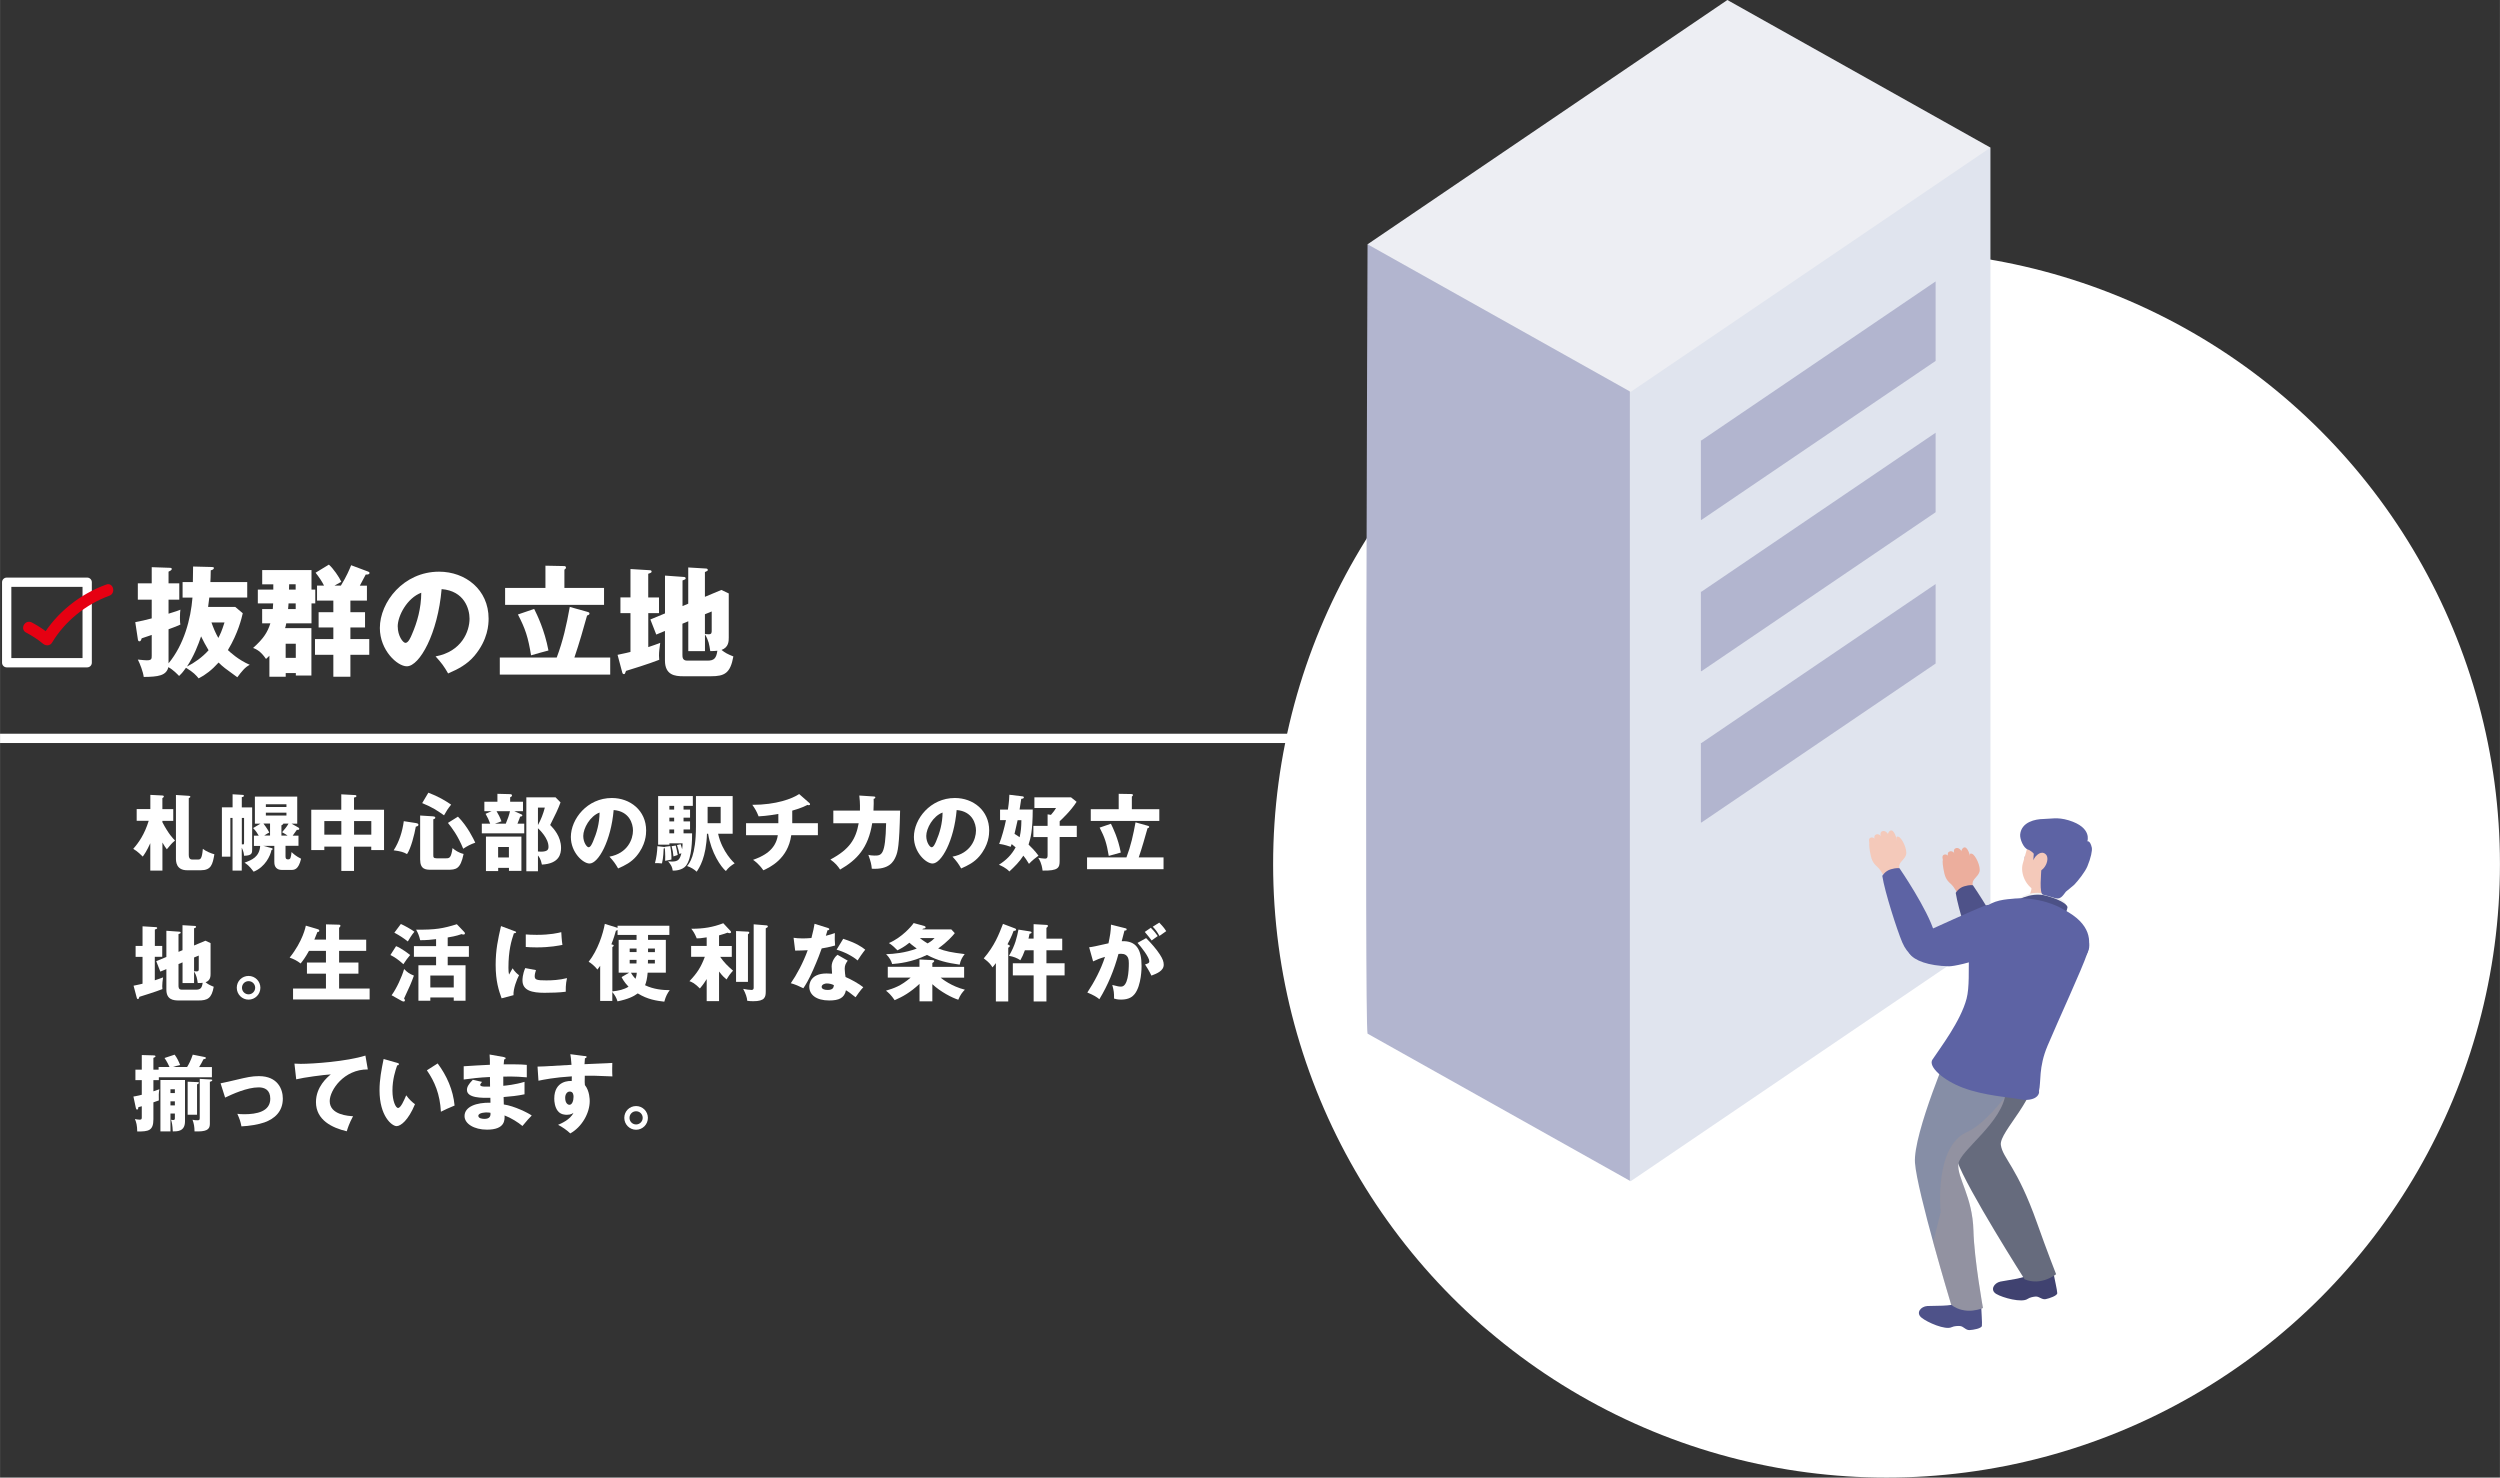 <?xml version="1.0" encoding="UTF-8"?><svg xmlns="http://www.w3.org/2000/svg" width="189.78mm" height="112.17mm" xmlns:xlink="http://www.w3.org/1999/xlink" viewBox="0 0 537.95 317.97"><rect x="0" y="0" width="537.95" height="317.97" fill="#333333" stroke="none"/><defs><clipPath id="d"><path d="M430.62,224.34s1.51,4.08,.98,10.62c-.53,6.54-9.84,12.55-10.19,15.48-.35,2.93,3.05,7.02,3.24,14.36,.16,6.23,2.05,16.67,2.05,16.67,0,0-3.74,1.68-6.83-.7,0,0-7.35-24.31-7.8-30.55-.45-6.24,7.88-25.59,7.88-25.59l10.67-.28Z" fill="none"/></clipPath></defs><g isolation="isolate"><g id="b"><g id="c"><g><g><path d="M34.92,187.34h-2.59v-5.89c-.76,1.69-1.3,2.43-1.62,2.88-.32-.31-1.1-1.12-2.05-1.67,1.19-1.35,2.43-3.12,3.33-6.03h-2.59v-2.52h2.94v-3.06l2.59,.13c.13,0,.31,.04,.31,.22,0,.13-.07,.2-.31,.34v2.38h2.34v2.52h-2.34v.29c1.35,2.59,2.34,3.56,2.72,3.94-.72,.61-.92,.86-1.76,1.89-.27-.34-.54-.72-.95-1.46v6.05Zm5.69-16.1c.14,.02,.34,.07,.34,.2s-.04,.14-.34,.32v12.21c0,.99,.54,.99,.81,.99h1.12c.54,0,.9,0,1.1-2.3,.7,.56,1.85,1.01,2.48,1.17-.38,2.23-.7,3.44-2.94,3.44h-2.9c-2.43,0-2.43-1.93-2.43-2.59v-13.61l2.75,.18Z" fill="#fff"/><path d="M49.56,176v8.35h-1.82v-10.62h2.3v-2.81l2.21,.13c.09,0,.22,.04,.22,.2,0,.22-.27,.25-.45,.29v2.2h2.23v9.04c0,.76,0,1.35-1.75,1.37-.02-.43-.09-.92-.49-1.75v4.95h-1.98v-11.34h-.49Zm2.47,0v5.69c.25,.02,.36,.04,.43-.05,.05-.07,.05-.23,.05-.52v-5.11h-.49Zm12.19,3.8v2.21h-2.79v2.25c0,.36,.04,.67,.56,.67s.59-.34,.74-1.58c.31,.31,.97,.92,2.05,1.44-.56,2.38-1.46,2.41-2.16,2.41h-1.94c-1.66,0-1.66-1.33-1.66-1.76v-3.42h-2.38l1.82,.49c.09,.02,.2,.05,.2,.2,0,.13-.14,.18-.25,.22-.25,1.19-1.31,3.62-3.84,4.65-.94-1.28-1.53-1.67-1.96-1.94,1.58-.59,3.19-1.22,3.37-3.6h-1.35v-2.21h1.04c-.36-.63-.59-.97-1.21-1.64l1.57-.94h-1.19v-5.83h9.11v5.83h-1.21l1.49,.85c.09,.05,.16,.13,.16,.25,0,.25-.22,.23-.52,.22-.31,.43-.36,.52-.9,1.26h1.24Zm-6.12,0v-2.58h-1.42c.13,.16,.85,1.12,1.26,1.93-.25,.13-.47,.22-1.1,.65h1.26Zm3.53-6.14v-.59h-4.43v.59h4.43Zm-4.43,1.21v.63h4.43v-.63h-4.43Zm4.66,4.93c-.11-.07-.54-.4-1.17-.72,.5-.58,.97-1.1,1.39-1.85h-1.13c-.02,.13-.04,.18-.4,.38v2.2h1.31Z" fill="#fff"/><path d="M76.18,187.42h-2.74v-5.24h-3.66v.74h-2.81v-8.68h6.46v-3.31l2.97,.16c.09,0,.29,.02,.29,.22s-.25,.27-.52,.31v2.63h6.46v8.68h-2.75v-.74h-3.71v5.24Zm-2.74-10.73h-3.66v2.92h3.66v-2.92Zm2.74,2.92h3.71v-2.92h-3.71v2.92Z" fill="#fff"/><path d="M89.54,177.12c.18,.04,.49,.09,.49,.36,0,.29-.36,.36-.56,.4-.32,1.78-1.04,4.63-1.89,5.91-.85-.47-1.42-.61-2.88-.81,1.19-1.84,1.87-4,2.18-6.27l2.66,.41Zm3.69-1.44c.14,.02,.43,.04,.43,.27,0,.22-.23,.29-.43,.36v7.6c0,.54,0,.79,.74,.79h1.91c.81,0,1.17,0,1.49-2.2,.52,.45,1.31,1.01,2.38,1.26-.68,3.31-1.64,3.4-3.46,3.4h-3.48c-1.12,0-2.41,0-2.41-2.2v-9.47l2.83,.18Zm-1.06-5.1c2.14,.81,3.56,1.66,4.9,2.57-.79,.99-.97,1.31-1.53,2.3-1.49-1.04-2.45-1.71-4.7-2.63l1.33-2.25Zm6.36,5.15c2.09,2.11,3.37,4.84,3.73,5.6-1.06,.38-1.71,.72-2.59,1.31-1.17-2.86-2.45-4.52-3.29-5.56l2.16-1.35Z" fill="#fff"/><path d="M112.53,172.53v2.03h-1.87l1.42,.63c.18,.07,.31,.14,.31,.27,0,.18-.2,.25-.47,.27-.13,.36-.23,.7-.58,1.51h1.46v2.09h-9.13v-2.09h1.8c-.32-.88-.47-1.17-.99-2.12l1.31-.56h-1.57v-2.03h2.81v-1.71l2.74,.07c.09,0,.4,.02,.4,.27,0,.23-.23,.34-.4,.41v.95h2.75Zm-.34,14.87h-2.68v-.65h-2.32v.7h-2.63v-7.42h7.63v7.36Zm-5.35-12.84c.43,.74,.65,1.12,1.06,2.18-.49,.18-1.06,.38-1.39,.5h2.32c.36-.85,.76-1.94,.9-2.68h-2.9Zm.34,7.71v2.25h2.32v-2.25h-2.32Zm13.43-9.6c-.47,1.3-1.15,2.74-2.23,4.86,.72,.74,2.34,2.45,2.34,4.92,0,1.28-.36,3.4-4.12,3.6-.23-1.24-.65-1.71-.85-1.96v3.4h-2.5v-15.92h6.28l1.08,1.1Zm-4.86,1.12v3.75c.63-1.1,1.15-2.45,1.48-3.75h-1.48Zm0,9.44c.16,.02,.34,.04,.63,.04,1.51,0,1.64-.52,1.64-1.06,0-1.87-2-3.73-2.27-3.98v5.01Z" fill="#fff"/><path d="M131.14,184.34c3.91-.72,5.06-3.75,5.06-5.62,0-1.46-.77-4.14-4.16-4.41-.56,6.59-3.28,11.51-5.19,11.51-1.4,0-4.02-2.38-4.02-5.71,0-3.87,3.53-8.39,8.82-8.39,3.94,0,7.38,2.68,7.38,6.99,0,.83-.07,3.13-2.12,5.56-1.1,1.28-2.38,1.94-3.91,2.61-.59-1.04-.99-1.58-1.87-2.54Zm-5.64-4.45c0,1.39,.77,2.43,1.15,2.43,.43,0,.77-.81,.97-1.28,.77-1.78,1.37-3.85,1.39-6.19-2.09,.77-3.51,3.42-3.51,5.04Z" fill="#fff"/><path d="M143.01,182.23l1.21-.16c.2,1.1,.29,2,.25,2.9-.25,.05-1.17,.22-1.35,.27,0-.23,.02-.5,.02-.92,0-.7-.05-1.31-.09-1.84-.04,.05-.14,.11-.25,.11,0,.14-.05,2.03-.36,3.21-.85-.07-1.03-.09-1.51-.07,.31-1.13,.49-2.45,.52-3.64l1.37,.16c.09,.02,.16,.02,.22,.07l-.02-.09Zm5.47-8.01v1.73h-1.4v.81h1.4v1.73h-1.4v.83h1.84c0,1.17,0,5.33-1.33,6.99-.79,.97-2.32,1.06-2.84,1.04-.11-.81-.31-1.17-.99-2,.23,.02,.47,.05,.79,.05,1.46,0,1.73-.52,2.07-1.78-.11,.04-.36,.11-.45,.14-.09-.58-.22-1.04-.5-1.91l.79-.18c.2,.65,.29,.92,.32,1.08,.09-.59,.09-1.03,.09-1.28h-2.83v.29h-2.43v-10.46h7.47v2.11h-2v.81h1.4Zm-3.42,0v-.81h-1.03v.81h1.03Zm-1.03,1.73v.81h1.03v-.81h-1.03Zm0,2.54v.83h1.03v-.83h-1.03Zm1.37,3.46c.11,.49,.36,1.51,.43,2.03-.14,.05-.79,.25-.92,.31-.07-.81-.18-1.42-.4-2.2l.88-.14Zm6.72-2.54c-.16,5.13-1.64,7.31-2.21,8.17-.45-.45-1.3-.97-2.07-1.22,.49-.56,1.91-2.18,1.91-8.5v-6.55h7.9v8.1h-3.13c.86,3.96,3.49,6.32,3.56,6.37-.85,.54-1.37,.95-1.89,1.66-1.03-.86-3.15-3.87-3.82-8.03h-.25Zm.14-5.78v3.51h2.81v-3.51h-2.81Z" fill="#fff"/><path d="M170.46,177.15h5.53v2.57h-5.73c-.72,5.17-4.68,6.95-6.01,7.56-.97-1.4-1.85-2-2.21-2.25,2.09-.74,4.86-2.03,5.33-5.31h-6.84v-2.57h6.95v-2c-.49,.09-2.41,.43-4.25,.52-.41-1.03-.68-1.53-1.35-2.48,5.17,0,8.59-1.33,10.08-2.32l2.2,1.93c.09,.07,.14,.14,.14,.27s-.11,.2-.27,.2c-.07,0-.18-.02-.27-.07-1.15,.63-2.86,1.12-3.29,1.24v2.72Z" fill="#fff"/><path d="M187.99,171.39c.23,.02,.36,.04,.36,.2,0,.22-.22,.27-.36,.32,.02,.56,.02,1.3-.04,2.52h5.73c-.16,7.65-.5,8.89-.94,9.9-.47,1.1-1.42,2.83-5.15,2.61-.07-.88-.22-1.53-.74-2.99,.34,.09,.68,.16,1.28,.16,1.57,0,2.39,0,2.54-6.97h-2.99c-.86,5.35-3.28,7.89-6.91,9.98-.47-.72-1.03-1.42-2.09-2.16,4.16-2.21,5.46-4.39,6.09-7.81h-5.46v-2.72h5.73c.04-1.66-.07-2.65-.14-3.24l3.1,.2Z" fill="#fff"/><path d="M204.95,184.34c3.91-.72,5.06-3.75,5.06-5.62,0-1.46-.77-4.14-4.16-4.41-.56,6.59-3.28,11.51-5.19,11.51-1.4,0-4.01-2.38-4.01-5.71,0-3.87,3.53-8.39,8.82-8.39,3.94,0,7.38,2.68,7.38,6.99,0,.83-.07,3.13-2.12,5.56-1.1,1.28-2.38,1.94-3.91,2.61-.59-1.04-.99-1.58-1.87-2.54Zm-5.64-4.45c0,1.39,.77,2.43,1.15,2.43,.43,0,.77-.81,.97-1.28,.77-1.78,1.37-3.85,1.39-6.19-2.09,.77-3.51,3.42-3.51,5.04Z" fill="#fff"/><path d="M215.19,176.5v-2.29h1.69c.27-1.76,.29-2.65,.31-3.19l2.81,.34c.2,.02,.31,.11,.31,.23,0,.22-.23,.27-.56,.31-.09,.56-.16,1.04-.36,2.3h2.83c-.02,4.61-.45,6.18-.9,7.54,.4,.38,1.37,1.33,2.14,2.39-.54,.38-1.35,1.01-2.05,1.76-.54-.92-.81-1.26-1.21-1.76-.81,1.3-1.87,2.34-3.01,3.4-.72-.79-1.84-1.28-2.25-1.44,1.62-1.03,2.7-2.12,3.6-3.75-.25-.22-.59-.5-.85-.7-.11,.29-.14,.38-.22,.58-1.44-.49-1.98-.56-2.47-.61,.59-1.53,1.12-3.46,1.46-5.13h-1.28Zm3.78,0c-.09,.41-.56,2.47-.67,2.94,.52,.32,.67,.41,1.1,.72,.29-1.31,.36-2.14,.38-3.66h-.81Zm9.04,1.21h3.69v2.41h-3.69v5.17c0,1.42-.27,2.12-3.67,2.05-.2-1.64-.7-2.39-.94-2.75,.2,.04,1.12,.18,1.48,.18,.4,0,.54-.2,.54-.7v-3.94h-3.06v-2.41h3.06v-2.48l.72,.11c.65-.77,.79-.95,1.1-1.48h-4.66v-2.3h7.87l1.21,.97c-1.24,1.98-3.4,3.96-3.64,4.18v1.01Z" fill="#fff"/><path d="M250.37,184.5v2.54h-16.46v-2.54h8.48c.94-2.48,1.46-4.83,1.95-7.54l2.65,.74c.11,.04,.29,.07,.29,.25,0,.14-.14,.23-.36,.29-.49,1.76-1.19,4.23-1.89,6.27h5.35Zm-9.65-13.68l2.77,.05c.09,0,.29,.02,.29,.22,0,.16-.13,.25-.23,.32v2.72h5.91v2.52h-14.75v-2.52h6.01v-3.31Zm-1.67,6.45c.41,.83,1.55,3.13,2.12,6.19-.65,.16-1.89,.52-2.59,.72-.45-2.72-.85-3.94-1.96-6.09l2.43-.83Z" fill="#fff"/><path d="M34.9,203.55v2.34h-1.6v5.06c.72-.23,1.21-.41,1.78-.63-.11,.81-.18,1.33-.18,1.91,0,.23,.02,.4,.04,.61-1.44,.58-4.41,1.49-4.95,1.66-.13,.38-.18,.49-.31,.49-.18,0-.23-.16-.27-.31l-.68-2.57c1.15-.23,1.57-.34,1.93-.43v-5.78h-1.49v-2.34h1.49v-4.23l2.92,.18c.13,0,.23,.07,.23,.2,0,.14-.13,.2-.5,.32v3.53h1.6Zm4.36,.94v-5.4l2.65,.16c.11,0,.27,.05,.27,.2s-.09,.18-.43,.32v3.69l2.45-1.03,1.1,.52v6.55c0,.56,0,1.48-1.08,1.87,.54,.43,.88,.61,1.76,.97-.45,2.52-1.33,2.95-3.33,2.95h-4.16c-1.19,0-2.7-.16-2.7-2.34v-4.41l-1.3,.54-.88-2.25,2.18-.9v-5.64l2.79,.2c.09,0,.29,.02,.29,.2,0,.16-.09,.18-.47,.32v3.82l.86-.36Zm-.86,2.97v4.61c0,.38,0,.9,.72,.9h2.99c1.01,0,1.33-.34,1.49-1.48-.38,.04-.59,.05-1.06,.05-.14-.97-.23-1.57-.79-2.5v2.5h-2.48v-4.45l-.86,.36Zm3.35-1.4v2.93c.22,.04,.4,.05,.56,.05,.45,0,.45-.25,.45-.58v-2.83l-1.01,.41Z" fill="#fff"/><path d="M56.02,212.55c0,1.42-1.15,2.56-2.54,2.56s-2.54-1.13-2.54-2.56,1.13-2.54,2.54-2.54,2.54,1.15,2.54,2.54Zm-3.96,0c0,.79,.63,1.42,1.42,1.42s1.42-.65,1.42-1.42-.61-1.42-1.42-1.42-1.42,.65-1.42,1.42Z" fill="#fff"/><path d="M70.14,202.2v-3.29l2.7,.07c.27,0,.41,.05,.41,.25,0,.07-.04,.14-.13,.25-.05,.07-.11,.13-.16,.18v2.54h5.83v2.41h-5.83v2.52h4.16v2.4h-4.16v3.19h6.57v2.36h-16.48v-2.36h7.08v-3.19h-4.09v-2.4h4.09v-2.52h-3.65c-.77,1.4-1.26,2.05-1.8,2.72-.74-.58-1.51-.97-2.36-1.26,2.86-3.58,3.44-6.68,3.48-6.88l2.5,.74c.2,.05,.4,.14,.4,.34,0,.29-.27,.27-.4,.27-.22,.59-.63,1.58-.67,1.66h2.5Z" fill="#fff"/><path d="M85.22,203.6c1.1,.41,2.75,1.69,3.03,1.91-.54,.63-1.01,1.26-1.46,1.98-1.04-.95-1.84-1.51-2.79-1.98l1.22-1.91Zm-.97,10.57c1.08-1.44,2.25-4.05,2.7-5.65,.67,.7,1.13,1.03,2.11,1.42-.68,1.85-.83,2.16-2.12,4.92,.07,.11,.18,.23,.18,.41s-.14,.25-.23,.25c-.13,0-.32-.05-.45-.13l-2.18-1.22Zm2-15.34c.67,.29,2.25,1.15,2.92,1.67-.56,.61-1.17,1.67-1.42,2.09-.94-.74-1.78-1.28-2.9-1.89l1.4-1.87Zm10.08,4.77h4.56v2.29h-4.56v1.82h3.84v7.63h-2.54v-.7h-5.04v.7h-2.56v-7.63h3.8v-1.82h-4.77v-2.29h4.77v-1.51c-.97,.13-2.14,.23-3.42,.23-.23-.97-.45-1.53-.88-2.27,4.18,.05,5.8-.25,8.77-1.17l1.58,1.66c.09,.09,.16,.2,.16,.31,0,.18-.14,.25-.32,.25-.13,0-.22-.02-.4-.09-1.17,.43-2.52,.65-2.99,.72v1.87Zm1.3,8.89v-2.56h-5.04v2.56h5.04Z" fill="#fff"/><path d="M110.57,200.31c.34,.13,.49,.18,.49,.31,0,.16-.36,.2-.49,.22-.54,1.6-1.17,3.65-1.17,7.44,0,.74,.04,.94,.13,1.44,.11-.2,.54-.99,.76-1.35,.52,.81,1.1,1.28,1.39,1.48-.45,.85-1.28,2.94-1.19,4.3l-2.56,.68c-.61-1.69-1.28-3.69-1.28-7.2,0-3.26,.5-5.49,1.15-8.35l2.77,1.04Zm4.75,8.46c-.11,.31-.27,.92-.27,1.28,0,.79,.43,.92,2.5,.92,1.21,0,2.79-.07,4.45-.49-.32,1.33-.27,2.68-.27,2.93-1.24,.18-3.28,.23-4.56,.23-2.68,0-4.75-.47-4.75-2.67,0-.23,0-1.26,.59-2.65l2.3,.43Zm-2.18-7.69c.54,.04,1.26,.09,2.34,.09,2.97,0,4.61-.41,5.29-.58,.02,.29,.09,1.87,.25,2.74-.74,.14-2.63,.54-5.55,.54-1.06,0-1.76-.05-2.34-.09v-2.7Z" fill="#fff"/><path d="M139.44,202.25h3.83v7.06h-3.91c-.11,1.35-.32,2.09-.56,2.7,1.82,.88,3.8,1.06,5.31,1.06-.47,.63-.85,1.28-1.17,2.48-1.64-.2-3.56-.45-5.71-1.78-.9,.67-2.14,1.26-4.36,1.71-.23-.76-.56-1.33-1.12-2.02v1.93h-2.61v-7.56c-.31,.43-.41,.58-.59,.81-.49-.65-1.42-1.46-1.89-1.67,1.98-2.52,3.08-5.98,3.48-8.16l2.38,.74c.14,.04,.29,.09,.36,.13v-.47h11.15v1.98h-4.59v1.06Zm-2.47-1.06h-4.09v-1.08c-.09,.07-.2,.13-.36,.18-.16,.56-.43,1.57-.97,2.92,.38,.09,.5,.11,.5,.27,0,.11-.11,.22-.29,.32v9.54c1.39-.16,2.45-.38,3.48-1.01-.92-.97-1.31-1.69-1.49-2.07l1.62-.95h-2.25v-7.06h3.85v-1.06Zm0,2.92h-1.48v.77h1.48v-.77Zm-.02,3.21c0-.32,.02-.59,.02-.77h-1.48v.77h1.46Zm-1.19,2c.31,.56,.76,1.08,.97,1.31,.22-.58,.27-.99,.29-1.31h-1.26Zm3.66-2h1.49v-.77h-1.48l-.02,.77Zm.02-2.43h1.48v-.77h-1.48v.77Z" fill="#fff"/><path d="M154.73,215.43h-2.67v-4.75c-.65,1.06-1.1,1.6-1.46,2.03-1.17-1.19-1.82-1.42-2.25-1.57,1.69-1.78,2.47-3.01,3.31-5.24h-2.95v-2.34h3.35v-1.85c-1.37,.2-1.51,.22-2.14,.22-.45-1.12-.81-1.6-1.17-2.07,2.65,0,4.61-.32,6.88-1.19l1.58,1.69c.05,.05,.09,.14,.09,.22,0,.16-.14,.23-.31,.23-.14,0-.27-.04-.45-.11-.41,.16-.72,.27-1.82,.58v2.29h2.74v2.34h-2.5c.9,1.28,1.62,1.96,2.77,2.97-.58,.63-.9,1.06-1.39,1.89-.43-.36-.83-.68-1.62-1.71v6.37Zm6.21-14.96c.16,0,.29,.13,.29,.22,0,.16-.18,.29-.29,.36v10.23h-2.56v-10.93l2.56,.13Zm4.05-1.33c.11,0,.23,.09,.23,.22,0,.14-.09,.22-.45,.41v13.52c0,1.24-.13,2.16-2.7,2.16-.52,0-.9-.04-1.28-.09-.05-.72-.36-1.62-.88-2.57,.68,.14,1.4,.23,1.76,.23,.2,0,.5,0,.5-.49v-13.63l2.81,.23Z" fill="#fff"/><path d="M170.76,201.8c.54,.07,1.04,.14,2,.14,.52,0,1.06-.04,1.84-.09,.41-1.55,.54-2.3,.67-3.06l2.83,.88c.25,.07,.34,.14,.34,.29,0,.22-.29,.22-.38,.22-.05,.13-.29,.95-.36,1.19,.88-.22,1.42-.4,1.94-.59-.05,.74-.02,1.96,.05,2.68-1.28,.36-2.29,.54-2.88,.63-.25,.74-.86,2.4-1.84,4.61-.95,2.16-1.62,3.24-2.11,3.96-.85-.43-1.82-.85-2.7-1.08,1.24-1.76,2.67-4.43,3.64-7.11-.41,.04-2.14,.09-2.7,.09l-.34-2.75Zm11.65,4.92c-.43,.61-.65,1.01-.65,1.76,0,.59,.13,1.44,.18,1.76,1.08,.45,2.88,1.44,3.82,2.2-.61,.63-1.42,1.8-1.66,2.16-1.37-1.08-1.53-1.19-2.07-1.51-.34,1.69-1.53,2.2-3.6,2.2-2.86,0-4.29-1.28-4.29-2.97,0-.34,.07-2.84,3.71-2.84,.5,0,.86,.04,1.19,.05-.02-.13-.09-1.42-.09-1.57,0-1.17,.86-2.23,1.26-2.5l2.2,1.26Zm-4.46,4.9c-.5,0-1.15,.25-1.15,.74,0,.43,.52,.67,1.28,.67,1.22,0,1.3-.59,1.35-1.04-.43-.22-.99-.36-1.48-.36Zm3.49-9.6c2.86,.94,3.92,1.69,4.74,2.34-.61,.74-1.33,1.82-1.64,2.32-1.06-.92-2.86-1.85-4.52-2.32l1.42-2.34Z" fill="#fff"/><path d="M200.63,215.47h-2.77v-3.75c-2.03,1.87-3.55,2.72-5.35,3.51-.76-1.12-1.33-1.62-1.87-2.05,1.73-.52,3.19-.99,5.31-2.81h-4.92v-2.32h6.82v-1.58l2.77,.13c.13,0,.4,.02,.4,.22,0,.14-.2,.29-.4,.41v.83h6.84v2.32h-5.06c.36,.29,2.34,1.87,5.22,2.59-.58,.59-.97,1.1-1.42,2.16-1.31-.41-3.82-1.69-5.58-3.35v3.69Zm-1.73-16.2c.07,.02,.27,.09,.27,.27,0,.22-.23,.25-.58,.31-.04,.05-.07,.09-.11,.14h6.21l.76,.81c-.45,.56-1.57,1.89-3.58,3.29,1.66,.63,2.74,.85,5.71,1.22-.54,.7-.88,1.28-1.08,2.27-2.75-.4-4.59-.81-7.04-2.09-3.26,1.6-6.18,1.85-7.49,1.96-.16-.61-.56-1.4-1.3-2.12,1.62-.05,4.07-.27,6.59-1.21-.92-.65-1.35-1.06-1.58-1.26-.88,.7-1.4,1.04-2.57,1.64-.38-.41-1.15-1.15-1.84-1.57,2.75-1.15,4.9-3.64,5.33-4.3l2.3,.63Zm-.97,2.59c.77,.63,1.53,1.06,1.67,1.15,.88-.5,1.15-.79,1.51-1.15h-3.19Z" fill="#fff"/><path d="M216.96,215.51h-2.67v-8.26c-.38,.52-.54,.7-.74,.92-.27-.47-.61-1.01-1.87-1.94,2.34-2.74,3.22-5.06,4.14-7.42l2.57,.97c.18,.07,.25,.14,.25,.25,0,.23-.18,.25-.54,.29-.36,1.08-1.13,2.54-1.31,2.88,.34,.16,.5,.22,.5,.36,0,.18-.18,.31-.34,.38v11.58Zm4.7-15.07c.11,.02,.31,.05,.31,.23,0,.2-.29,.23-.43,.27-.07,.38-.13,.59-.23,1.04h1.1v-3.11l2.77,.16c.14,0,.31,.02,.31,.22,0,.09-.04,.16-.09,.22-.05,.07-.14,.14-.23,.2v2.32h3.4v2.5h-3.4v2.79h3.91v2.61h-3.91v5.62h-2.75v-5.62h-4.48v-2.61h4.48v-2.79h-1.89c-.38,.99-.52,1.35-.97,2.14-.65-.45-1.55-.81-2.45-.94,1.37-2.32,1.71-4.03,2.04-5.65l2.54,.4Z" fill="#fff"/><path d="M242,199.7c.32,.07,.43,.11,.43,.31,0,.23-.23,.23-.47,.25-.09,.36-.5,1.87-.59,2.27,3.19-.13,4.27,1.85,4.27,5.35,0,.29,0,4.14-1.49,6.03-.4,.5-1.15,1.19-2.9,1.19-.79,0-1.15-.11-1.53-.22,0-1.31-.02-1.55-.38-2.93,1.13,.31,1.51,.36,1.89,.36,1.48,0,1.67-3.24,1.67-5.04,0-.72-.05-2.03-1.69-2.03-.18,0-.36,.02-.54,.04-.92,3.42-2.27,6.72-4.11,9.74-.54-.45-1.17-.86-2.59-1.44,1.48-2.23,2.93-4.95,3.8-7.67-1.12,.32-1.69,.56-2.56,.97l-.85-3.04c.72-.07,1.51-.25,4.16-.85,.32-1.58,.52-2.56,.54-4.02l2.94,.74Zm4.63,2.18c1.13,1.13,2.21,2.38,2.92,3.47,.67,1.03,.86,1.62,.86,2.25,0,1.35-1.57,1.93-2.65,2.34-.4-.88-1.08-1.96-1.37-2.4,.68-.22,.92-.29,.92-.68,0-.86-1.76-3.13-2.54-3.96l1.85-1.03Zm1.01-2.23c.79,.81,1.12,1.26,1.48,1.78-.41,.29-.5,.36-1.31,.95-.18-.23-1.08-1.42-1.48-1.84l1.31-.9Zm1.8-1.12c.99,1.01,1.33,1.55,1.51,1.84-.4,.29-1.04,.74-1.46,1.03-.5-.9-.81-1.33-1.44-1.98l1.39-.88Z" fill="#fff"/><path d="M34.13,229.61h2.34c-.09-.22-.67-1.4-1.08-1.94l2.18-.72c.5,.67,.81,1.31,1.19,2.23-.5,.09-1.26,.32-1.55,.43h3.04c.34-.56,.79-1.37,1.22-2.66l2.47,.49c.18,.04,.36,.09,.36,.22,0,.14-.16,.23-.52,.27-.31,.61-.56,1.1-.94,1.69h2.75v2.2h-11.42v.61h-1.17v2.41c.81-.27,.9-.31,1.28-.45-.13,.74-.16,1.48-.11,2.41-.32,.13-.54,.2-1.17,.41v3.64c0,2.48-1.06,2.65-3.48,2.63-.02-1.33-.2-1.98-.5-2.68,.25,.05,.61,.14,1.03,.14,.45,0,.45-.22,.45-.59v-2.3c-.32,.09-.43,.13-.74,.2-.02,.31-.07,.52-.27,.52-.13,0-.22-.11-.27-.36l-.52-2.45c.25-.04,.56-.07,1.8-.38v-3.15h-1.37v-2.25h1.37v-3.15l2.43,.07c.29,0,.52,.02,.52,.2,0,.13-.11,.22-.45,.34v2.54h1.12v-.56Zm2.54,10.01v3.85h-2.16v-11.06h5.29v8.88c0,2.2-1.64,2.18-2.63,2.18-.07-1.37-.18-1.91-.38-2.52,.13,.04,.27,.07,.49,.07,.29,0,.34-.16,.34-.41v-.99h-.95Zm.95-4.41v-.81h-.95v.81h.95Zm0,2.66v-.88h-.95v.88h.95Zm2.75-5.1l2.11,.09c.16,0,.32,.02,.32,.16s-.32,.29-.41,.34v6.52h-2.02v-7.11Zm4.9-.49c.25,.02,.4,.04,.4,.16,0,.2-.32,.29-.52,.36v9.09c0,1.26-.88,1.67-3.3,1.57-.02-.99-.11-1.6-.43-2.5,.47,.09,.59,.11,1.06,.11,.41,0,.49-.07,.49-.52v-8.39l2.3,.13Z" fill="#fff"/><path d="M47.45,233.12c.7-.13,2.65-.58,3.6-.81,2-.47,3.13-.74,4.65-.74,4.09,0,5.15,2.86,5.15,4.83,0,2.79-1.76,4.34-3.96,5.13-1.26,.45-3.33,.79-4.95,.85-.2-1.1-.4-1.6-.88-2.7,.38,.05,.83,.09,1.51,.09,2.63,0,5.58-.56,5.58-3.33,0-1.94-1.24-2.45-2.5-2.45-2.52,0-5.73,1.49-7.22,2.2l-.97-3.06Z" fill="#fff"/><path d="M79.15,230.13c-5.15-.05-8.21,4.47-8.21,6.81,0,2.99,4.07,3.2,5.02,3.26-.86,1.6-1.17,2.65-1.35,3.24-3.15-.74-6.63-2.41-6.63-6.28,0-3.31,2.48-5.38,3.19-5.96-1.4,.07-5.82,.65-7.44,1.06l-.38-3.38c.4,.02,.77,.05,1.35,.05,2.65,0,9.83-.5,13.92-1.78l.52,2.99Z" fill="#fff"/><path d="M85.47,228.71c.16,.05,.36,.11,.36,.27,0,.23-.22,.27-.38,.29-.38,1.1-1.01,2.99-1.01,5.42,0,2.2,.68,3.73,1.21,3.73,.58,0,1.26-1.58,1.75-2.72,.67,.92,1.35,1.53,1.89,1.91-1.44,3.49-3.08,4.72-3.96,4.72-1.01,0-3.67-2.14-3.67-7.71,0-2.3,.4-4.41,.88-6.73l2.93,.83Zm8.7,.13c1.98,2.66,3.33,5.73,3.64,9.06-1.06,.41-2.34,1.03-2.94,1.33-.22-3.82-1.33-6.45-3.02-8.91l2.32-1.48Z" fill="#fff"/><path d="M108.47,227.5c.16,.04,.32,.05,.32,.23,0,.2-.2,.23-.32,.25-.07,.7-.07,.86-.09,1.06,.83,0,3.62-.05,4.97,.11v2.68c-.86-.07-2.43-.22-5.06-.16v1.98c.5-.04,2.52-.23,4.57-.85v2.68c-1.48,.32-2.99,.47-4.5,.59,0,.77,0,.85,.04,1.6,2.25,.31,5.35,1.87,6.01,2.38-.58,.56-.9,.95-2,2.25-.88-.76-2.52-1.78-3.85-2.27,.04,.94,.16,3.06-3.78,3.06-2.79,0-4.83-1.28-4.83-2.92,0-2.05,2.57-2.94,5.58-2.88q0-.41-.02-1.06c-1.78,.04-5.04,.09-5.04-1.69,0-.63,.32-1.21,1.26-2.18l1.98,.45c-.32,.43-.38,.49-.38,.61,0,.2,0,.5,2.11,.41,0-.32-.02-1.78-.02-2.07-2.21,.09-4.16,.34-5.65,.54v-2.85c.88-.09,4.83-.27,5.64-.32,0-.68,0-1.39-.07-2.21l3.13,.56Zm-3.73,11.88c-.09,0-1.82,0-1.82,.74,0,.59,.99,.65,1.3,.65,.88,0,1.42-.32,1.31-1.31-.18-.04-.43-.07-.79-.07Z" fill="#fff"/><path d="M125.77,227.23c.29,.04,.45,.05,.45,.2,0,.2-.22,.27-.36,.31-.04,.32-.05,.54-.09,1.26,5.08-.22,5.64-.23,5.98-.27-.02,.38-.05,2.16,.02,2.9-3.26-.16-4.63-.16-5.94-.14-.04,1.3-.02,1.62,.02,2,1.04,1.28,1.04,3.2,1.04,3.46,0,2.56-1.67,5.55-4.18,6.95-.77-.74-1.76-1.4-2.63-1.85,.54-.22,2.66-1.12,3.31-2.59-.18,.14-.54,.43-1.42,.43-.29,0-1.31,0-1.94-.81-.65-.83-.77-2-.77-2.67,0-3.96,3.39-3.83,3.76-3.78,.02-.58,.02-.74,.02-1.01-3.76,.23-6.12,.72-7.18,.94l-.2-3.04c.41,.02,1.1-.02,7.31-.38-.13-1.51-.13-1.57-.25-2.29l3.06,.4Zm-4.16,9c0,1.19,.59,1.51,.92,1.51,.56,0,.88-.83,.88-1.73,0-.41-.09-1.12-.81-1.12-.59,0-.99,.59-.99,1.33Z" fill="#fff"/><path d="M139.41,240.55c0,1.42-1.15,2.56-2.54,2.56s-2.54-1.13-2.54-2.56,1.13-2.54,2.54-2.54,2.54,1.15,2.54,2.54Zm-3.96,0c0,.79,.63,1.42,1.42,1.42s1.42-.65,1.42-1.42-.61-1.42-1.42-1.42-1.42,.65-1.42,1.42Z" fill="#fff"/></g><rect x="1.43" y="125.29" width="17.32" height="17.32" fill="none" stroke="#fff" stroke-linecap="round" stroke-linejoin="round" stroke-width="2"/><g><path d="M39.28,128.59v-3.33h2.21l.05-3.35,3.93,.1c.29,0,.55,0,.55,.23s-.31,.42-.68,.49c-.03,1.33-.03,1.85-.08,2.52h7.93v3.33h-8.16c-.03,.29-.08,.75-.26,2.03h5.85l1.61,1.35c-.23,1.04-1.01,4.32-3.2,7.93,.47,.44,2.24,2.11,4.71,3.17-1.01,.49-1.74,1.43-2.68,2.68-2.65-1.92-3.07-2.21-4.03-3.17-1.43,1.59-2.81,2.65-4.29,3.41-.57-.68-1.09-1.3-2.73-2.29-.75,1.07-1.04,1.35-1.48,1.77-.36-.36-1.22-1.3-2.31-1.9-.44,1.85-2.21,2.08-5.3,2.11-.13-1.09-.83-2.91-1.27-3.74,.83,.1,1.79,.16,1.92,.16,1.04,0,1.07-.31,1.07-.99v-4.47c-.31,.1-1.25,.42-2.16,.73-.13,.42-.23,.65-.49,.65s-.31-.26-.34-.49l-.55-3.64c.96-.16,2.31-.49,3.54-.81v-4.03h-2.99v-3.51h2.99v-3.48l3.77,.13c.31,0,.55,.03,.55,.26,0,.21-.29,.39-.7,.57v2.52h2.31v3.51h-2.31v3.02c1.61-.49,1.95-.62,2.55-.86-.05,.42-.1,.83-.1,1.74,0,.99,.05,1.14,.1,1.46-.57,.26-1.27,.57-2.55,1.01v7.33c3.35-4.06,4.78-9.54,5.15-14.14h-2.11Zm5.59,11.34c-.68-1.14-1.12-1.98-1.61-2.99-.6,1.79-1.53,4.21-3.04,6.5,1.64-.83,3.33-2.03,4.65-3.51Zm.62-5.98c.47,1.3,.86,2.24,1.48,3.33,.42-.81,.7-1.35,1.33-3.33h-2.81Z" fill="#fff"/><path d="M67,135.17v10.19h-3.35v-.52h-2.18v.78h-3.51v-4.52c-.18,.21-.31,.31-.73,.7-1.14-1.69-2.11-2.11-2.78-2.37,2.18-1.95,3.09-3.3,3.72-5.3h-1.77v-3.07h2.29c.05-.57,.08-.94,.08-1.22h-3.3v-2.96h3.33v-1.14h-2.39v-3.07h10.61v4.21h.81v2.96h-.81v4.29h-5.43c-.1,.57-.18,.83-.26,1.04h5.69Zm-5.54,3.35v3.04h2.18v-3.04h-2.18Zm.62-8.68c-.03,.31-.03,.65-.1,1.22h1.64v-1.22h-1.53Zm.13-4.11c0,.23,0,.31-.03,1.14h1.43v-1.14h-1.4Zm13.18,6.01h3.15v3.28h-3.15v2.5h4.06v3.38h-4.06v4.73h-3.67v-4.73h-3.95v-3.38h3.95v-2.5h-3.17v-3.28h3.17v-2.5h-3.51v-3.22h1.51c-.52-1.01-.91-1.59-1.82-2.78l2.86-1.74c.94,.81,2.21,2.68,2.68,3.69-.34,.18-.44,.26-1.48,.83h1.38c1.22-1.98,1.82-3.41,2.21-4.39l3.69,1.38c.13,.05,.26,.13,.26,.29,0,.36-.52,.34-.81,.34-.21,.36-1.09,2.05-1.27,2.39h1.53v3.22h-3.56v2.5Z" fill="#fff"/><path d="M93.72,141.25c5.64-1.04,7.31-5.41,7.31-8.11,0-2.11-1.12-5.98-6.01-6.37-.81,9.52-4.73,16.61-7.49,16.61-2.03,0-5.8-3.43-5.8-8.24,0-5.59,5.1-12.12,12.74-12.12,5.69,0,10.66,3.87,10.66,10.09,0,1.2-.1,4.52-3.07,8.04-1.59,1.85-3.43,2.81-5.64,3.77-.86-1.51-1.43-2.29-2.7-3.67Zm-8.14-6.42c0,2,1.12,3.51,1.66,3.51,.62,0,1.12-1.17,1.4-1.85,1.12-2.57,1.98-5.56,2-8.94-3.02,1.12-5.07,4.94-5.07,7.28Z" fill="#fff"/><path d="M131.3,141.49v3.67h-23.76v-3.67h12.25c1.35-3.59,2.11-6.97,2.81-10.89l3.82,1.07c.16,.05,.42,.1,.42,.36,0,.21-.21,.34-.52,.42-.7,2.55-1.72,6.11-2.73,9.05h7.72Zm-13.94-19.76l4,.08c.13,0,.42,.03,.42,.31,0,.23-.18,.36-.34,.47v3.93h8.53v3.64h-21.29v-3.64h8.68v-4.78Zm-2.42,9.31c.6,1.2,2.24,4.52,3.07,8.94-.94,.23-2.73,.75-3.74,1.04-.65-3.93-1.22-5.69-2.83-8.79l3.51-1.2Z" fill="#fff"/><path d="M141.8,128.56v3.38h-2.31v7.31c1.04-.34,1.74-.6,2.57-.91-.16,1.17-.26,1.92-.26,2.76,0,.34,.03,.57,.05,.88-2.08,.83-6.37,2.16-7.15,2.39-.18,.55-.26,.7-.44,.7-.26,0-.34-.23-.39-.44l-.99-3.72c1.66-.34,2.26-.49,2.78-.62v-8.35h-2.16v-3.38h2.16v-6.11l4.21,.26c.18,0,.34,.1,.34,.29,0,.21-.18,.29-.73,.47v5.1h2.31Zm6.29,1.35v-7.8l3.82,.23c.16,0,.39,.08,.39,.29s-.13,.26-.62,.47v5.33l3.54-1.48,1.59,.75v9.46c0,.81,0,2.13-1.56,2.7,.78,.62,1.27,.88,2.55,1.4-.65,3.64-1.92,4.26-4.81,4.26h-6.01c-1.72,0-3.9-.23-3.9-3.38v-6.37l-1.87,.78-1.27-3.25,3.15-1.3v-8.14l4.03,.29c.13,0,.42,.03,.42,.29,0,.23-.13,.26-.68,.47v5.51l1.25-.52Zm-1.25,4.29v6.66c0,.55,0,1.3,1.04,1.3h4.32c1.46,0,1.92-.49,2.16-2.13-.55,.05-.86,.08-1.53,.08-.21-1.4-.34-2.26-1.14-3.61v3.61h-3.59v-6.42l-1.25,.52Zm4.84-2.03v4.24c.31,.05,.57,.08,.81,.08,.65,0,.65-.36,.65-.83v-4.08l-1.46,.6Z" fill="#fff"/></g><path d="M5.59,136.11c1.3,.68,2.52,1.47,3.65,2.41,.61,.51,1.52,.49,1.96-.25,2.74-4.58,7.3-8.25,12.31-10.07,1.5-.54,.85-2.96-.66-2.41-5.63,2.04-10.72,6.06-13.8,11.22l1.96-.25c-1.29-1.08-2.66-2.02-4.15-2.8s-2.69,1.41-1.26,2.16h0Z" fill="#e60012"/><circle cx="405.95" cy="185.96" r="132" fill="#fff"/><g><g><path d="M294.27,52.57s-.69,167.36,0,169.86c0,0,56.16,31.5,56.46,31.67V52.57h-56.46Z" fill="#b2b5cf"/><polygon points="350.74 52.57 350.74 254.11 350.89 254.19 428.31 201.62 428.31 31.76 350.74 52.57" fill="#e0e4ee"/><polygon points="366 94.72 366.1 94.78 416.51 60.56 416.51 77.67 366.1 111.89 366 111.84 366 94.72" fill="#b2b5cf"/><polygon points="366 127.29 366.1 127.34 416.51 93.12 416.51 110.23 366.1 144.45 366 144.4 366 127.29" fill="#b2b5cf"/><polygon points="366 159.85 366.1 159.9 416.51 125.68 416.51 142.79 366.1 177.01 366 176.96 366 159.85" fill="#b2b5cf"/><polygon points="294.27 52.57 371.7 0 428.31 31.76 350.89 84.33 294.27 52.57" fill="#edeef3"/></g><g><g><path d="M424.64,191.09s-.24-.14-.17-1.06,1.11-1.33,1.47-2.4-.82-3.64-1.61-3.91-.34,.76-.36,1.51c0,0-.36-.81-.49-1.61-.13-.8-1.64-.45-3.48,.23s-2.26,.37-1.82,3.05c.28,1.67,.57,2.41,1.56,3.27,.99,.86,1.69,2.65,1.69,2.65l3.2-1.72Z" fill="#ecae9d"/><path d="M420.8,184.33s-.76-1.36-.07-1.75,1.33,.37,1.54,.98,1.12,2.38,.46,2.55c-.66,.17-1.5-.97-1.93-1.78Z" fill="#ecae9d"/><path d="M419.48,185.03s-.76-1.36-.07-1.75c.69-.39,1.33,.37,1.54,.98s1.12,2.38,.46,2.55-1.5-.97-1.93-1.78Z" fill="#ecae9d"/><path d="M418.31,185.53s-.69-1.22-.07-1.57,1.19,.33,1.38,.88,1.01,2.13,.41,2.28-1.34-.87-1.73-1.6Z" fill="#ecae9d"/><path d="M421.9,183.84s.12-1.55,.91-1.49,1.41,2.6,1.25,3.23-.91,1.04-1.55,.81-.7-1.64-.61-2.55Z" fill="#ecae9d"/></g><path d="M443.15,198.46s5.45-1.27,6.39,4.42c.93,5.69-12.52,8.76-14.37,8.72-8.91-.22-11.77-4.52-5.42-7.25,2.92-1.26,9.43-4.34,13.4-5.89Z" fill="#5d63a4"/><path d="M420.84,192.15c.52,3.4,3.15,11.59,4.29,14.29,1.15,2.7,2.94,3.59,4.03,3.66,1.09,.06,4.33-.77,2.89-5.77-1.44-5-7.51-13.83-7.51-13.83,0,0-.59-.16-1.87,.22-1.28,.38-1.84,1.44-1.84,1.44Z" fill="#4e5289"/><path d="M425.77,278.62s.54,1.81,.56,2.64c.02,.83,.23,3.51,.14,4.06-.09,.55-1.83,.86-2.66,.9s-1.26-.79-2.02-.87c-.44-.05-1.3-.01-1.84,.25-1.34,.66-5.23-1.03-6.49-2.07s-.13-2.4,1.27-2.49c1.22-.08,5.37,.1,6.51-.64,1.14-.74,.91-2.6,.91-2.6l3.61,.83Z" fill="#4e5289"/><path d="M440.99,271.75s.8,1.71,.95,2.53,.75,3.43,.75,3.99-1.68,1.12-2.49,1.29c-.82,.16-1.37-.59-2.13-.56-.45,.02-1.29,.18-1.78,.52-1.22,.86-5.33-.24-6.73-1.08-1.4-.84-.49-2.36,.89-2.66,1.2-.26,5.32-.7,6.34-1.61s.51-2.71,.51-2.71l3.69,.28Z" fill="#404270"/><path d="M433.22,221.48s3.49,1.45,4.68,7.9-7.77,14.09-7.35,17.01,3.47,4.57,7.81,16.84c2.08,5.88,4.08,10.97,4.08,10.97,0,0-3.18,2.59-6.78,1.09,0,0-12.46-19.56-14.51-25.46-2.05-5.91,4.66-25.66,4.66-25.66l7.41-2.69Z" fill="#666b7d"/><path d="M430.62,224.34s1.51,4.08,.98,10.62c-.53,6.54-9.84,12.55-10.19,15.48-.35,2.93,3.05,7.02,3.24,14.36,.16,6.23,2.05,16.67,2.05,16.67,0,0-3.74,1.68-6.83-.7,0,0-7.35-24.31-7.8-30.55-.45-6.24,7.88-25.59,7.88-25.59l10.67-.28Z" fill="#868ea6"/><g clip-path="url(#d)"><path d="M439.94,223.45s-9.59,16.99-16.71,20.17c-7.12,3.18-5.62,17.2-5.62,17.2l-4.6,18.23,14.38,7.81,12.56-63.41Z" fill="#bc9f90" mix-blend-mode="multiply" opacity=".22"/></g><path d="M437.93,188.82l-1.69,5.45s1.63,1.43,3.6,2.04c1.09,.34,2.39-.27,2.39-.27l1.76-5.33-6.06-1.88Z" fill="#f4c9ba"/><path d="M437.16,191.29s.58,1.8,2.69,2.39,3.32-.52,3.32-.52l.81-2.46-6.06-1.88-.77,2.48Z" fill="#f4c9ba" mix-blend-mode="multiply"/><path d="M433.93,193.77s2.25-2.18,5.8-1.52c3.55,.65,4.99,1.8,4.84,2.65s-1.45,2.35-1.45,2.35l-9.19-3.48Z" fill="#f2f2f2"/><path d="M435.69,184.3s-.19,4.83,1.63,5.44l1.52-4.05-3.15-1.38Z" fill="#5d63a4"/><path d="M433.26,194.19s3.5-2.43,7.08-1.43,4.6,2.08,4.55,2.5-.65,2.09-.65,2.09l-10.98-3.15Z" fill="#4c5186"/><path d="M415.83,228.02c1.67-2.54,6.08-8.27,7.35-13.14,1.27-4.87-.9-14.61,2.91-18.67,2.08-2.22,4.32-2.6,6.91-2.8,.38-.05,.8-.08,1.26-.09,.08,0,.16-.01,.23-.02,.1,0,.2,0,.29,.01,.02,0,.04,0,.06,0,5.75,.08,9.25,2.43,9.25,2.43,5.97,3.11,5.92,6.83,5.02,9.51-1.1,3.28-6.12,14.12-8.5,19.76-1.99,4.7-1.36,7.8-1.87,9.81l.04,.07s.15,1.39-2.09,1.74c-.64,.1-1.29,.07-1.93-.06-2.18-.44-7.79-.77-12.37-2.5-4.22-1.59-7.56-4.54-6.56-6.07Z" fill="#5d63a4"/><rect x="435.61" y="178.39" width="10.67" height="13.92" rx="4.89" ry="4.89" transform="translate(67.77 -113.86) rotate(15.92)" fill="#f4c9ba"/><path d="M444.57,191.85c-.76,.98-1.14,1.72-2.34,1.42-.58-.15-2.25-.7-2.59-.74-.89-.1-.38-4.84-.38-5.44-.03-2.18-2.02-4.04-2.92-4.3-.9-.27-1.74-2.23-1.63-3.25,.28-2.69,3.31-3.28,4.96-3.3,1.65-.02,3.02-.46,5.48,.28,5.14,1.56,4.01,4.53,4.01,4.53,0,0,.6-.26,.96,1.34,.14,.6-.2,2.24-.95,4.04-.51,1.21-1.95,3.04-2.86,3.99l-1.74,1.44Z" fill="#5d63a4"/><path d="M439.47,182.81s-1.04,1.09-1.39,1.46-.55,.85-.55,.85l.19-2.55,1.75,.24Z" fill="#5d63a4"/><path d="M438.1,184.24s1.15-1.41,2.16-.35-.57,4.61-3.06,3.5l.9-3.15Z" fill="#f4c9ba"/><g><path d="M408.84,187.43s-.24-.14-.17-1.06,1.11-1.33,1.47-2.4c.35-1.08-.82-3.64-1.61-3.91s-.34,.76-.36,1.51c0,0-.36-.81-.49-1.61s-1.64-.45-3.48,.23-2.26,.37-1.82,3.05c.28,1.67,.57,2.41,1.56,3.27,.99,.86,1.69,2.65,1.69,2.65l3.2-1.72Z" fill="#f4c9ba"/><path d="M405,180.67s-.76-1.36-.07-1.75,1.33,.37,1.54,.98,1.12,2.38,.46,2.55-1.5-.97-1.93-1.78Z" fill="#f4c9ba"/><path d="M403.68,181.37s-.76-1.36-.07-1.75,1.33,.37,1.54,.98,1.12,2.38,.46,2.55-1.5-.97-1.93-1.78Z" fill="#f4c9ba"/><path d="M402.51,181.87s-.69-1.22-.07-1.57,1.19,.33,1.38,.88,1.01,2.13,.41,2.28-1.34-.87-1.73-1.6Z" fill="#f4c9ba"/><path d="M406.1,180.19s.12-1.55,.91-1.49,1.41,2.6,1.25,3.23-.91,1.04-1.55,.81-.7-1.64-.61-2.55Z" fill="#f4c9ba"/></g><path d="M427.35,194.8s5.45-1.27,6.39,4.42c.93,5.69-12.52,8.76-14.37,8.72-8.91-.22-11.77-4.52-5.42-7.25,2.92-1.26,9.43-4.34,13.4-5.89Z" fill="#5d63a4"/><path d="M405.04,188.49c.52,3.4,3.15,11.59,4.29,14.29,1.15,2.7,2.94,3.59,4.03,3.66,1.09,.06,4.33-.77,2.89-5.77-1.44-5-7.51-13.83-7.51-13.83,0,0-.59-.16-1.87,.22-1.28,.38-1.84,1.44-1.84,1.44Z" fill="#5d63a4"/></g></g><line x1="284.24" y1="158.89" y2="158.89" fill="none" stroke="#fff" stroke-miterlimit="10" stroke-width="2"/></g></g></g></g></svg>